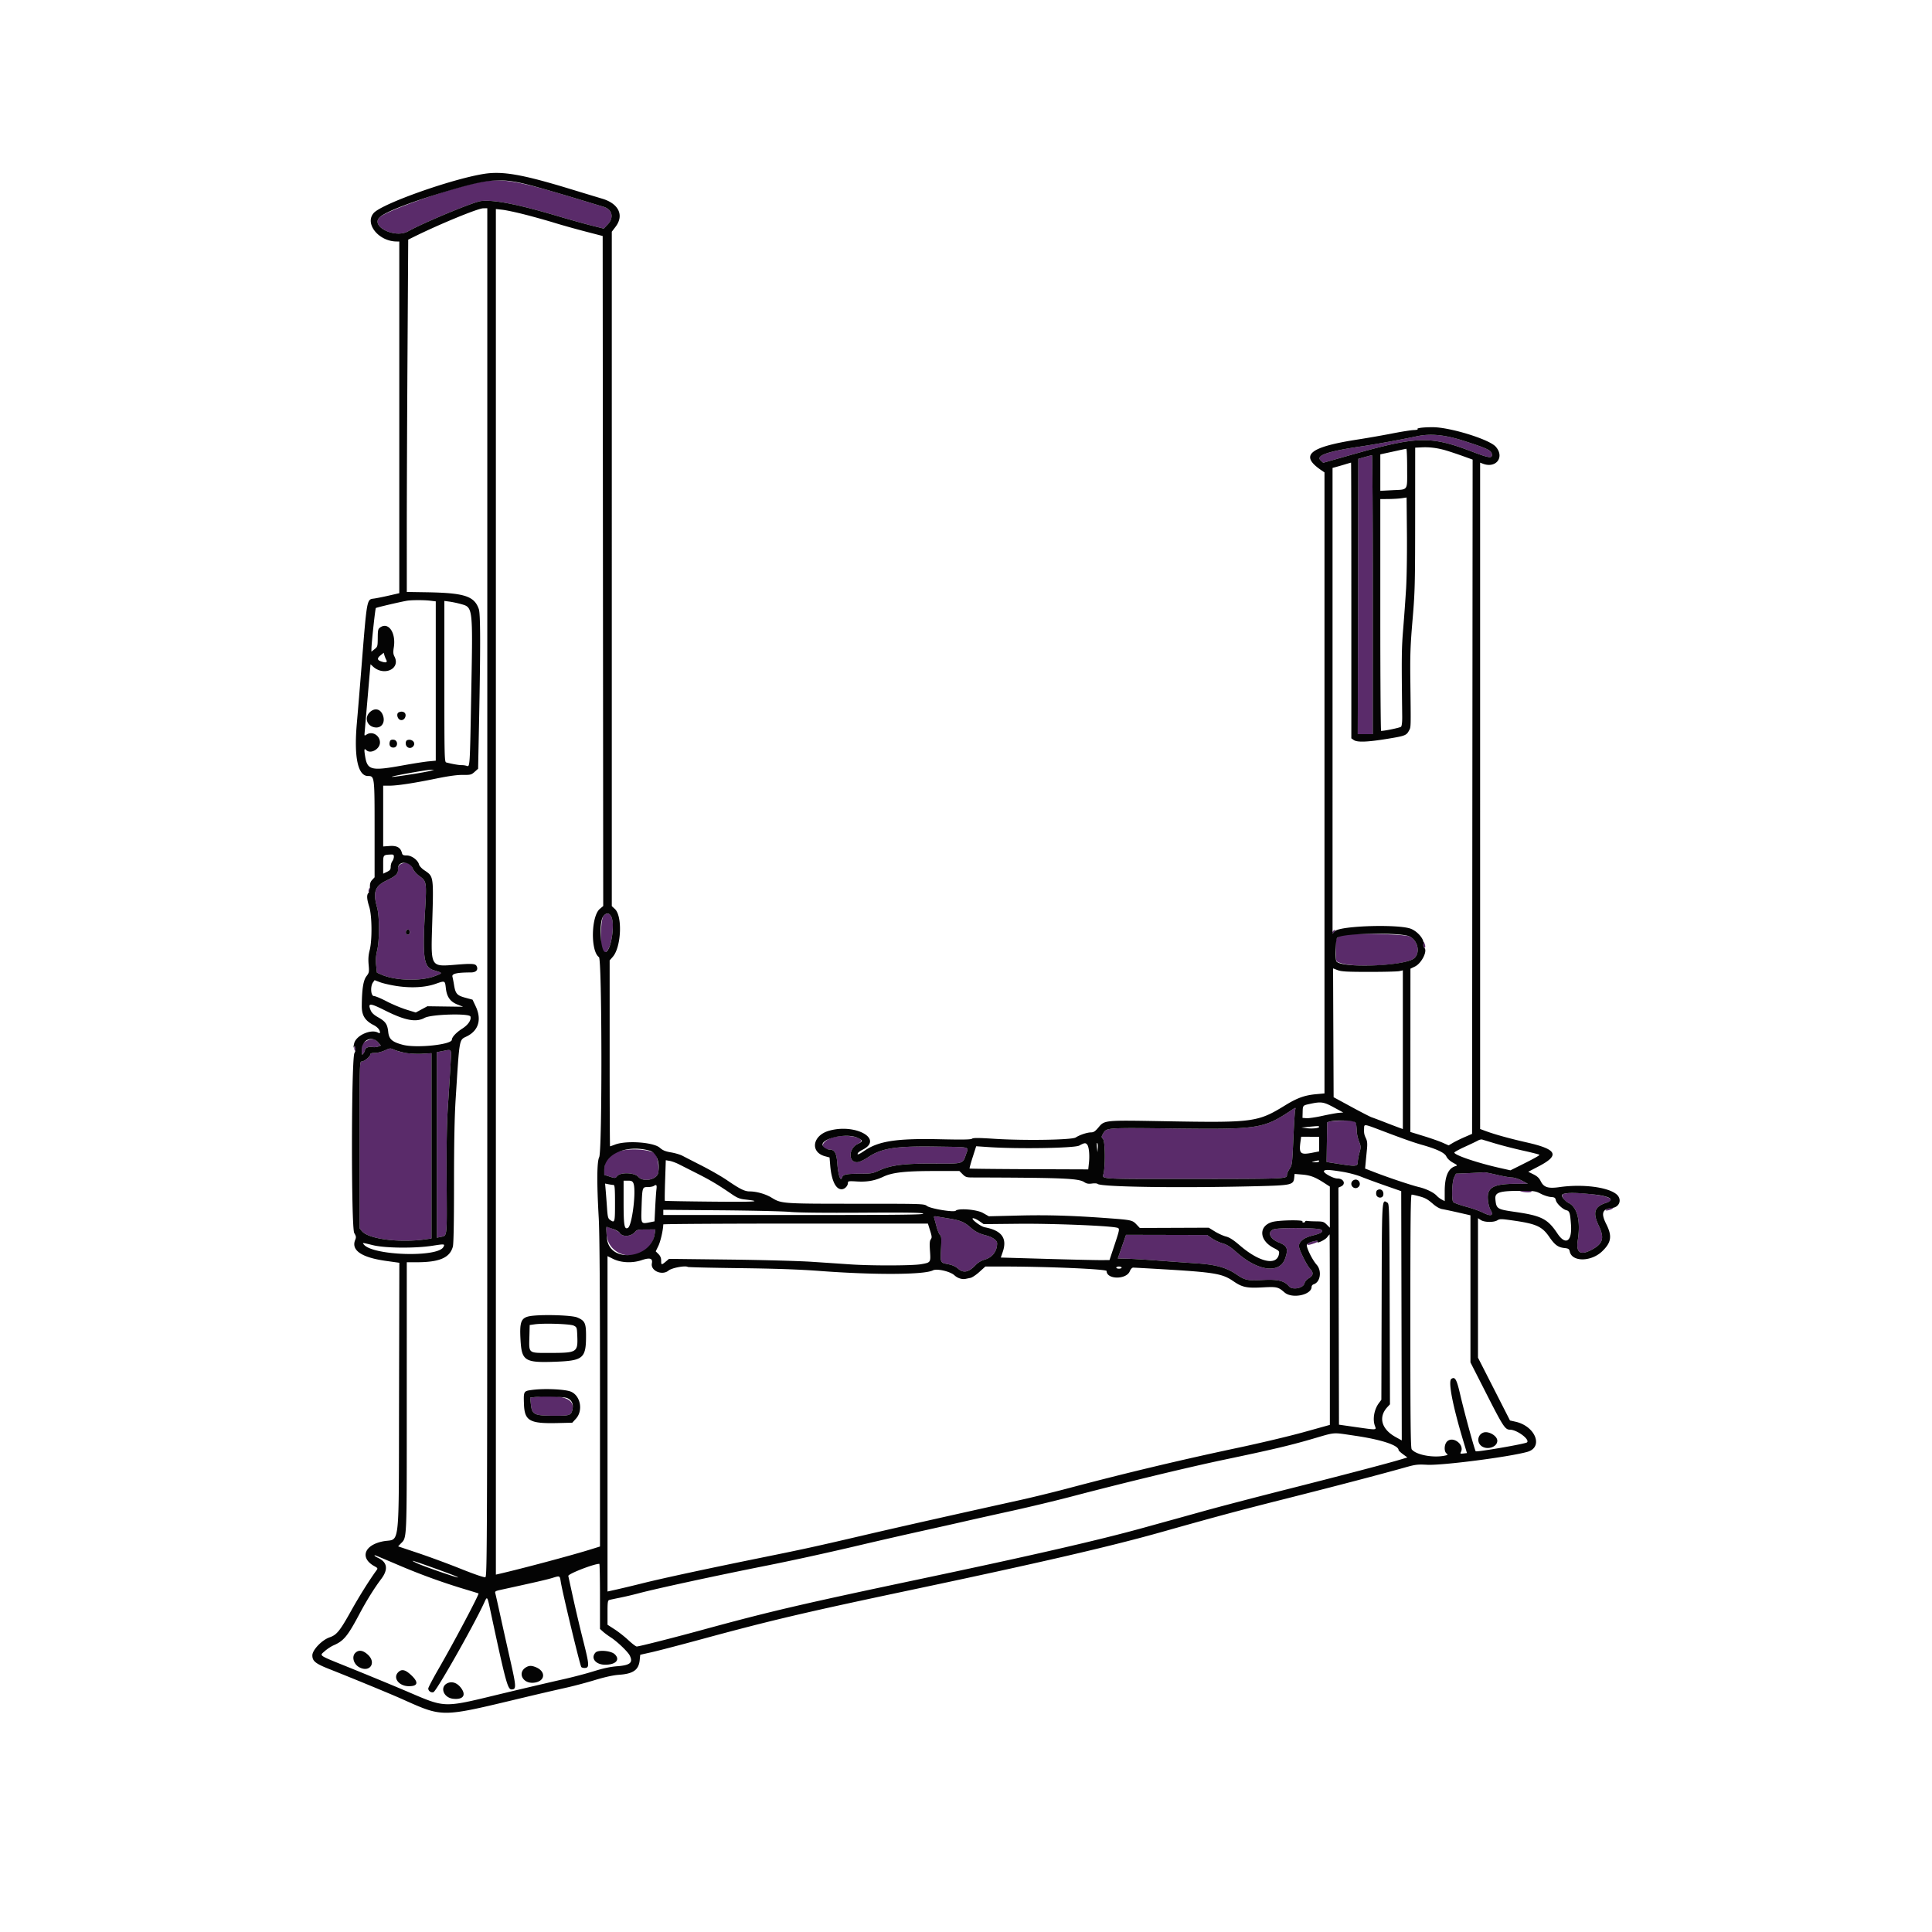 <svg xmlns="http://www.w3.org/2000/svg" width="400" height="400"><g fill-rule="evenodd"><path fill="#5a2b6a" d="M99.517 37.668c-5.71 1.08-19.518 5.921-20.937 7.339-1.893 1.893 3.201 4.396 5.892 2.895 3.226-1.799 13.524-6.08 15.089-6.273 2.619-.322 7.619.652 15.772 3.071 2.506.743 5.706 1.639 7.111 1.99l2.556.638.833-.878c1.338-1.409.921-3.122-.887-3.643-.215-.061-3.04-.916-6.279-1.899-11.541-3.503-14.824-4.059-19.15-3.24m193.816 52.66c-3.175.678-8.717 1.686-11.555 2.102-6.854 1.004-9.416 1.886-8.36 2.878l.538.506 5.633-1.598c13.943-3.953 16.533-4.021 25.322-.66 3.197 1.222 3.978 1.356 3.978.682 0-.962-.628-1.284-5.728-2.936-3.992-1.293-6.954-1.587-9.828-.974m-10.777 4.302-1.334.372-.056 28.499-.057 28.499h3.113v-28.889c0-15.889-.075-28.881-.166-28.871s-.767.185-1.5.39M83.667 178.649c-.971.281-1.321.636-1.271 1.289.073.957-.381 1.403-2.43 2.391-2.348 1.131-2.782 2.404-1.895 5.551.511 1.811.518 6.75.012 8.91-.267 1.146-.323 1.975-.205 3.077l.162 1.509.941.416c2.834 1.254 8.142 1.405 11.003.313 1.766-.674 1.773-.63-.206-1.241-2.075-.64-2.338-2.543-1.752-12.678.316-5.461.268-5.754-1.113-6.745-.639-.459-1.22-1.111-1.455-1.633-.422-.936-1.082-1.363-1.791-1.159m-7.29 5.438c-.091.232-.113.473-.049.537.203.203.381-.129.296-.551-.078-.387-.09-.386-.247.014m48.528 5.61c-.518.659-.698 6.11-.231 6.984.892 1.666 2.182-1.304 2.207-5.081.014-2.172-.998-3.147-1.976-1.903m-40.091 3.096c.185.482-.285.936-.621.6-.285-.285-.109-.949.251-.949.13 0 .297.157.37.349M276 192.778c-.157.189-.236.394-.174.455.061.061.239-.044.396-.233s.236-.394.175-.455-.24.044-.397.233m2 .809c-1.407.414-1.512.632-1.449 3.036.069 2.645-.001 2.387.727 2.679 2.946 1.181 13.615.585 15.457-.863 1.361-1.071.881-3.645-.846-4.536-1.022-.527-12.3-.784-13.889-.316m16.682 1.913c-.008.397.085.722.207.722.264 0 .264-.386 0-1-.16-.372-.194-.327-.207.278m-218.96 20.104c-.807.468-.833.523-.826 1.717.006 1.134.034 1.199.333.803.18-.237.327-.559.327-.714 0-.436.845-.788 1.53-.638.338.074.877.036 1.197-.086l.583-.222-.594-.676c-.71-.81-1.385-.859-2.55-.184m-2.373 1.34c-.009.337.084.612.207.612.26 0 .26-.171 0-.778-.17-.394-.193-.375-.207.166m6.318.535c-.611.284-1.536.517-2.056.518-.663.002-.944.096-.944.317 0 .429-1.269 1.464-1.795 1.464-.418 0-.427.375-.42 17.278l.008 17.277.492.585c1.361 1.616 7.774 2.437 13.104 1.677l1.277-.183v-38.363l-1.853.116c-2.046.127-4.444-.206-5.813-.809-.872-.384-.911-.381-2 .123m11.944.137-1.167.224v38.418l.723-.155c1.467-.313 1.367.553 1.304-11.358-.044-8.118.031-12.201.297-16.189.196-2.934.429-6.659.518-8.278.183-3.307.345-3.05-1.675-2.662m175.5 12.407c-5.499 3.635-6.731 3.823-23.703 3.622-14.532-.172-14.315-.187-15.026 1.057-.38.664-.38.71 0 1.133.438.487.49 5.712.071 7.233-.298 1.084-1.016 1.044 18.658 1.028 19.032-.016 19.333-.028 19.333-.811 0-.266.245-.839.544-1.273.521-.756.555-1.02.787-6.233.134-2.993.3-5.668.37-5.944.153-.614.188-.62-1.034.188m8.222 2.176-.555.154-.061 4.113-.06 4.113 2.394.379c3.625.575 4.06.539 4.06-.332 0-.39.157-1.268.349-1.952.333-1.185.327-1.3-.111-2.412-.253-.642-.46-1.67-.46-2.285 0-1.903-.108-1.98-2.73-1.955-1.249.012-2.52.092-2.826.177m-102.158 3.124c-2.771.436-4.034 2.677-1.508 2.677 1.146 0 1.528.665 1.695 2.951.166 2.263.669 3.78.955 2.879.215-.678.803-.809 3.683-.82 2.401-.009 2.653-.054 4.158-.736 2.348-1.065 5.205-1.406 11.408-1.363 5.855.04 5.769.065 6.411-1.835.59-1.746 1.226-1.568-6.027-1.686-8.489-.138-11.437.32-14.239 2.215-.709.479-1.616.924-2.017.989-2.08.338-2.15-2.794-.083-3.762 2.087-.979-1.042-2.043-4.436-1.509m-44.571 2.92c-2.386.561-3.493 1.814-3.493 3.951v1.055l1.14.364c1.121.358 1.147.356 1.536-.124.669-.826 3.605-.723 4.358.152 1.033 1.2 3.906.611 4.143-.849.19-1.168-.161-3.394-.613-3.894-.767-.848-4.705-1.213-7.071-.655m175.618 4.635-2.778.122-.388.778c-.42.841-.558 4.5-.191 5.079.105.166 1.258.592 2.563.947 1.305.354 2.864.894 3.465 1.198 1.795.91 2.44.734 1.729-.472-.272-.461-.498-1.338-.567-2.198-.197-2.456 1.124-3.213 5.637-3.231l2.641-.011-1.222-.646c-.696-.367-1.581-.65-2.057-.656-.46-.006-1.893-.26-3.187-.566s-2.467-.535-2.609-.51c-.142.024-1.508.099-3.036.166m10.667 3.789c.808.258 2.222.258 2.222 0 0-.127-.596-.213-1.389-.2-1.032.016-1.246.067-.833.2m9.778.364c-1.283.16-1.343.21-1.096.918.149.428.544.793 1.204 1.114 1.802.875 2.507 3.758 1.89 7.726-.42 2.702.616 3.27 3.224 1.767 2.024-1.167 2.295-2.339 1.111-4.809-1.291-2.694-.88-3.95 1.541-4.713 1.371-.432 1.403-.672.161-1.191-1.143-.478-6.432-1.012-8.035-.812m8.277 3.198c-.275.111-.5.265-.5.343 0 .192 1.168-.106 1.434-.366.268-.262-.256-.249-.934.023m-139.534 1.924c.064.221.291 1.053.506 1.847.214.794.537 1.555.716 1.689.267.2.303.707.2 2.797-.148 3.013-.188 2.925 1.469 3.252.881.174 1.547.472 2.063.926 1.114.978 2.191.757 3.62-.744a4.27 4.27 0 0 1 1.899-1.131c1.607-.467 2.561-1.727 2.561-3.381 0-.613-.967-1.293-2.333-1.639-1.363-.345-2.233-.792-3.157-1.619-1.229-1.102-2.088-1.473-4.248-1.832l-2.67-.444c-.639-.107-.725-.068-.626.279m-67.849 2.903c.031 6.156 9.006 6.63 9.97.527l.165-1.042-1.904.007c-1.682.007-1.949.064-2.295.491-.831 1.025-2.69 1.124-3.223.173-.152-.272-2.032-1.122-2.663-1.205-.03-.004-.053.468-.05 1.049m138.05-.509c-1.263.56-.684 1.955 1.107 2.668 1.808.72 2.051 1.309 1.368 3.315-1.106 3.243-5.613 2.692-10.027-1.226-1.327-1.179-2.008-1.613-2.948-1.882-.672-.192-1.665-.66-2.206-1.039l-.984-.69-8.393-.018-8.394-.019-.853 2.45-.852 2.45 2.008.051c1.104.028 3.957.201 6.341.384 2.383.183 5.965.441 7.96.573 3.963.262 6.16.868 8.209 2.261 1.84 1.252 2.32 1.355 5.528 1.185 3.075-.162 4.459.172 5.4 1.306.693.836 2.961.408 3.209-.606.093-.38.452-.799.923-1.077.927-.547.995-1.152.222-1.959-.615-.642-2.075-3.516-2.263-4.453-.205-1.026.822-1.921 2.763-2.407 1.815-.455 2.297-.766 1.86-1.203-.433-.435-9.019-.49-9.978-.064m7.778 2.591c-.842.243-1.008.76-.177.551.832-.209 1.677-.553 1.677-.683 0-.168-.664-.11-1.5.132m-160.898 32.135-.732.09.149 1.374c.237 2.177.647 2.371 5.021 2.373 3.14.001 3.357-.085 3.61-1.436.412-2.195-2.554-3.08-8.048-2.401"></path><path fill="#040404" d="M100.192 36.001c-6.736 1.071-21.139 6.185-22.824 8.105C75.429 46.314 78.421 50 82.151 50h.516v72.814l-2.123.488c-1.168.268-2.567.548-3.109.623-1.526.209-1.448-.229-2.656 14.964-.307 3.85-.712 8.75-.901 10.889-.619 6.99.213 10.889 2.323 10.889 1.342 0 1.355.101 1.355 11v9.971l-.496.528c-.361.383-.49.779-.472 1.446.013.514-.111 1.054-.282 1.225-.42.42-.38 1.243.141 2.905.579 1.846.627 6.929.085 9.004-.256.983-.316 1.816-.212 2.979.135 1.519.108 1.659-.455 2.398-.651.853-.934 2.662-.962 6.154-.016 1.947.667 3.046 2.463 3.962.8.408 1.301.998 1.301 1.532 0 .173-.126.177-.43.015-1.441-.771-4.451.566-4.895 2.174-.12.436-.172.84-.114.898s.112-.037.119-.21c.008-.173.103-.095.211.174.138.343.084.708-.18 1.222-.655 1.273-.69 36.135-.037 37.241.393.666.423.878.202 1.412-.893 2.156 1.292 3.653 6.367 4.361l2.769.386-.062 27.667c-.072 32.573.275 29.342-3.228 29.994-4.001.744-4.97 3.473-1.839 5.177.648.352.691.434.419.807-1.509 2.073-3.605 5.42-5.302 8.467-2.297 4.124-2.962 4.942-4.423 5.44-1.583.539-3.577 2.619-3.577 3.73 0 1.186.648 1.71 3.511 2.84 4.386 1.73 12.576 5.102 14.822 6.103 8.864 3.949 8.01 3.955 25.333-.186a624 624 0 0 1 8.758-2.036c1.517-.331 4.217-1.044 6-1.585 2.2-.667 3.85-1.027 5.131-1.12 2.889-.209 4.012-1.011 4.217-3.01l.117-1.131 2.333-.521c1.283-.287 5.883-1.485 10.222-2.664 14.489-3.935 21.402-5.561 43.333-10.194 27.148-5.734 41.52-9.06 52.294-12.101 11.12-3.138 15.437-4.295 25.706-6.888 10.242-2.586 19.636-5.049 24.47-6.416 2.121-.6 2.58-.655 4.556-.55 3.128.168 16.998-1.62 20.75-2.674 3.389-.952 1.684-5.311-2.44-6.24l-1.152-.259-3.314-6.503-3.314-6.502v-28.877l.589.386c.745.488 2.698.514 3.433.047.481-.307.807-.301 3.302.057 4.752.681 5.955 1.229 7.439 3.39 1.133 1.649 1.807 2.149 3.089 2.293.897.101 1.03.188 1.153.751.478 2.175 4.456 2.121 6.735-.091 1.878-1.822 2.068-3.129.816-5.613-1.138-2.26-.823-3.147 1.184-3.333 1.593-.148 2.144-1.818.935-2.835-1.778-1.497-7.051-2.161-11.79-1.485-2.381.34-3.271.054-3.911-1.255-.302-.618-.718-1.006-1.491-1.389l-1.073-.532 2.176-1.136c4.404-2.299 3.807-3.507-2.432-4.925-3.596-.817-6.641-1.66-8.543-2.364l-1.167-.432V95.789l.57.217c2.754 1.047 4.577-1.402 2.64-3.547-1.369-1.515-9.448-4.005-13.015-4.011-2.028-.004-3.487.191-3.123.417.12.074-.247.152-.816.172-.568.021-2.583.342-4.478.713-1.894.372-5.06.926-7.035 1.231-10.114 1.562-12.173 3.259-7.687 6.332l.722.495v128.575l-1.681.152c-2.411.219-3.935.764-6.444 2.303-5.735 3.521-6.552 3.628-25.097 3.297-12.426-.222-12.302-.234-13.598 1.317-.645.772-.979.993-1.505.996-.806.004-2.361.52-3.177 1.055-.783.514-10.67.672-16.885.271-3.247-.209-4.351-.214-4.587-.018-.228.19-1.969.22-6.612.113-8.911-.205-12.707.366-15.615 2.352-1.239.846-1.697 1-1.362.457.082-.132.528-.433.991-.669 4.317-2.203-1.604-5.471-7.045-3.889-3.41.991-3.925 4.432-.789 5.27l.932.25.143 1.68c.261 3.078 1.13 4.902 2.335 4.902.67 0 1.33-.673 1.33-1.358 0-.325.224-.356 1.842-.255 2.126.132 3.739-.157 5.484-.982 1.859-.88 4.52-1.179 10.49-1.181l5.26-.002.667.667c.587.587.822.667 1.962.67 19.005.053 22.032.181 23.245.981.464.307.855.375 1.576.276.527-.072 1.051-.039 1.163.074.646.645 17.057.88 33.139.473 7.067-.178 7.425-.264 7.577-1.804l.072-.732 1.509.127c1.728.145 2.708.507 4.512 1.669l1.275.822.002 4.26.002 4.261-.649-.65c-.587-.586-.798-.651-2.167-.666-.834-.009-1.692-.051-1.906-.092s-.389.017-.389.129c0 .111-.156.202-.346.202-.191 0-.285-.1-.209-.222.23-.372-4.961-.276-6.282.116-2.864.851-2.691 3.814.313 5.366 1.139.589 1.209.672 1.092 1.296-.457 2.443-4.055 1.652-8.036-1.767-1.391-1.195-2.178-1.704-2.93-1.893-.565-.142-1.598-.611-2.296-1.042l-1.268-.783-7.138.028-7.138.027-.714-.754c-.81-.853-1.067-.911-5.603-1.249-7.502-.56-12.729-.72-18.69-.571l-6.246.155-1.217-.687c-1.28-.723-5.079-1.033-5.65-.461-.374.374-5.178-.42-5.939-.982-.625-.461-.766-.466-14.667-.466-15.281 0-15.483-.014-17.488-1.248-1.242-.764-3.109-1.298-4.556-1.304-1.04-.004-2.004-.482-4.712-2.335-1.071-.732-3.396-2.069-5.169-2.971a566 566 0 0 1-4.049-2.078c-.455-.241-1.513-.553-2.352-.695-1.181-.2-1.708-.418-2.335-.969-1.3-1.142-6.901-1.54-9.236-.657-.535.203-1.01.368-1.056.368-.045 0-.083-8.661-.083-19.248v-19.249l.645-.734c1.758-2.003 2.047-8.403.447-9.898l-.647-.605V47.973l.777-1.018c1.817-2.379.659-4.807-2.777-5.825-.917-.271-3.817-1.151-6.445-1.954-10.018-3.062-14.156-3.791-18.03-3.175m9.475 2.318c1.711.441 5.761 1.606 9 2.589s6.064 1.838 6.279 1.899c1.808.521 2.225 2.234.887 3.643l-.833.878-2.556-.638c-1.405-.351-4.605-1.247-7.111-1.99-8.153-2.419-13.153-3.393-15.772-3.071-1.565.193-11.863 4.474-15.089 6.273-2.691 1.501-7.785-1.002-5.892-2.895 1.072-1.072 6.163-3.069 13.381-5.249 9.284-2.805 11.656-2.998 17.706-1.439m-8.778 146.444c0 137.803-.011 141.655-.413 141.782-.248.079-2.258-.608-5.055-1.729-2.554-1.023-6.522-2.489-8.819-3.259l-4.175-1.399.439-.468c1.437-1.53 1.346.51 1.351-30.412l.005-27.945h2.038c4.721 0 6.871-.924 7.496-3.222.16-.589.242-4.992.243-13.07.001-8.377.106-13.825.336-17.444.835-13.086.673-12.201 2.378-13.065 2.397-1.215 3.044-3.499 1.76-6.213l-.638-1.349-1.486-.402c-1.719-.465-2.048-.83-2.337-2.595a27 27 0 0 0-.342-1.773c-.155-.613.935-.86 3.822-.865 1.096-.002 1.588-.562 1.175-1.335-.266-.497-.998-.538-4.445-.253-5.015.416-5.013.419-4.764-7.706.332-10.84.376-10.521-1.644-11.889-.508-.344-.985-.867-1.059-1.164-.23-.915-1.53-1.877-2.536-1.877-.741 0-.898-.083-1.011-.534-.276-1.098-1.045-1.531-2.529-1.424l-1.346.098v-12.584h1.25c1.648 0 5.048-.515 9.723-1.473 2.567-.526 4.362-.773 5.518-.759 1.592.019 1.764-.026 2.438-.628l.725-.648.187-9.19c.323-15.918.312-22.849-.038-23.858-.944-2.717-2.985-3.367-10.968-3.493l-3.943-.062-.001-12.667c-.001-6.967.065-23.379.146-36.472l.147-23.805 1.242-.613c5.298-2.619 13.185-5.86 14.297-5.876l.833-.012zm7.889-140.316c1.833.472 4.533 1.229 6 1.682s4.316 1.253 6.333 1.778l3.667.953.056 69.362.056 69.362-.698.586c-1.814 1.527-1.948 8.759-.184 9.994.644.451.69 40.163.048 41.413-.476.924-.51 5.281-.098 12.524.181 3.196.264 14.606.264 36.372v31.715l-2.222.69c-3.905 1.213-14.372 4.001-18.833 5.017l-.5.113V43.276l1.389.156c.763.086 2.888.543 4.722 1.015m194.383 46.855c5.1 1.652 5.728 1.974 5.728 2.936 0 .674-.781.54-3.978-.682-8.789-3.361-11.379-3.293-25.322.66l-5.633 1.598-.538-.506c-1.056-.992 1.506-1.874 8.36-2.878 2.838-.416 8.38-1.424 11.555-2.102 2.874-.613 5.836-.319 9.828.974m-3.494 2.046c.855.264 2.381.779 3.39 1.143l1.835.663-.057 69.8-.057 69.799-1.561.679c-.858.374-1.95.91-2.425 1.193l-.865.514-1.241-.552c-.683-.304-2.467-.928-3.964-1.389l-2.722-.836.008-16.903.008-16.903.925-.445c1.428-.686 2.734-3.39 1.893-3.92-.124-.078-.179-.458-.122-.844.133-.905-1.161-2.447-2.542-3.028-2.444-1.03-14.737-.664-15.788.469l-.493.532V96.876l.778-.209a87 87 0 0 0 1.889-.547 30 30 0 0 1 1.166-.34c.031-.001.056 12.842.056 28.541v28.543l.494.346c.715.501 2.735.438 6.757-.211 3.877-.626 4.145-.725 4.685-1.728.42-.78.406-.251.28-10.715-.059-4.909.024-7.133.46-12.223.492-5.756.533-7.325.539-20.935L293 92.685l1.333-.065c1.765-.085 3.436.143 5.334.728m-8.334 3.628c0 4.782.316 4.332-3.166 4.518l-2.389.128V94.07l2.166-.471c2.46-.536 2.987-.648 3.223-.684.091-.015.166 1.813.166 4.061m-7.111 26.135V152h-3.113l.057-28.499.056-28.499 1.334-.372c.733-.205 1.408-.38 1.5-.39.091-.01.166 12.982.166 28.871m6.899-1.333a456 456 0 0 1-.599 8.333c-.342 4.165-.359 5.663-.212 18.156.015 1.216-.074 2.031-.238 2.195-.204.203-3.253.844-4.128.867-.091.002-.166-10.796-.166-23.996v-24l1.722-.016c.947-.009 2.172-.084 2.722-.167l1-.15.067 7.444c.036 4.095-.039 9.195-.168 11.334m-202.065 2.588 1.166.14v32.986l-1.5.141c-.825.078-3.15.441-5.166.806-6.768 1.227-7.501 1.048-7.976-1.95-.216-1.363-.166-1.608.246-1.196.888.887 2.841-.19 2.841-1.567 0-1.462-1.586-2.416-2.749-1.655-.471.309-.487.295-.429-.375.034-.383.262-3.046.509-5.918s.509-5.905.583-6.738l.134-1.517.476.446c2.282 2.138 5.814.519 4.474-2.051-.261-.501-.289-.908-.131-1.894.484-3.004-1.102-5.324-2.818-4.123-.44.309-.495.545-.506 2.167-.012 1.744-.04 1.843-.667 2.338l-.654.517.015-.628c.032-1.346.784-8.279.912-8.407.117-.117 4.815-1.222 6.406-1.506.891-.159 3.567-.168 4.834-.016m6.277.671c2.612.718 2.569.36 2.236 18.393-.291 15.783-.264 15.353-.968 15.124a3.7 3.7 0 0 0-1.045-.141c-.495.017-2.1-.266-3.167-.558-.366-.101-.389-1.09-.389-16.772v-16.666l1.056.142c.58.079 1.605.294 2.277.478m-15.356 11.587c.301.562-.148.665-1.185.27-.733-.278-.721-.645.041-1.255l.611-.489.137.493c.074.272.253.713.396.981M76.6 147.423c-1.19 1.102-.689 2.837.912 3.157 1.534.307 2.414-1.132 1.667-2.724-.525-1.118-1.638-1.305-2.579-.433m5.881.106c-.395.25-.247 1.141.241 1.447.511.32 1.14-.061 1.242-.751.077-.524-.27-.885-.853-.885-.183 0-.467.085-.63.189m-1.722 5.884c-.299.78-.005 1.365.685 1.365.978 0 1.029-1.514.055-1.626-.389-.045-.659.051-.74.261m3.519-.159c-.153.064-.278.346-.278.626 0 .989 1.121 1.336 1.642.509.457-.727-.478-1.505-1.364-1.135m4.962 6.312c-1.032.308-7.69 1.355-8.095 1.272-.44-.089 7.121-1.46 8.077-1.464l.667-.002zm-7.692 17.823c-.003.275-.153.694-.333.931-.179.238-.326.744-.326 1.126 0 .574-.134.758-.778 1.065l-.778.371v-1.87c0-2.05-.03-2.012 1.611-2.093.497-.024.61.064.604.47m3.91 2.419c.235.522.816 1.174 1.455 1.633 1.381.991 1.429 1.284 1.113 6.745-.586 10.135-.323 12.038 1.752 12.678 1.979.611 1.972.567.206 1.241-2.861 1.092-8.169.941-11.003-.313l-.941-.416-.162-1.509c-.118-1.102-.062-1.931.205-3.077.506-2.16.499-7.099-.012-8.91-.887-3.147-.453-4.42 1.895-5.551 2.049-.988 2.503-1.434 2.43-2.391-.128-1.674 2.319-1.777 3.062-.13m41.092 9.959c.848 1.64-.097 7.344-1.217 7.344-1.024 0-1.382-6.201-.428-7.414.608-.773 1.222-.747 1.645.07m-42.475 3.026c-.186.482.285.936.621.6.285-.285.108-.949-.252-.949-.129 0-.296.157-.369.349m207.814 1.11c1.727.891 2.207 3.465.846 4.536-2.103 1.653-15.761 2.06-16.098.478-.244-1.146-.089-4.497.222-4.775 1.068-.958 13.26-1.152 15.03-.239m-8.445 7.317c3.056.001 5.881-.07 6.278-.159l.722-.161v32.858l-.833-.302a184 184 0 0 1-2.944-1.124c-1.161-.452-2.361-.903-2.667-1.002s-2.206-1.076-4.222-2.171l-3.667-1.992-.057-13.336-.057-13.336.946.361c.781.298 1.914.362 6.501.364m-201.359 2.921c3.052.466 5.955.306 8.109-.449 1.964-.687 1.932-.701 2.116.927.202 1.786.91 2.774 2.409 3.361l1.17.458-3.702-.052-3.703-.053-1.205.649-1.205.649-1.981-.615c-1.09-.339-2.918-1.106-4.062-1.705s-2.319-1.089-2.611-1.089c-.647 0-.788-1.979-.2-2.819l.332-.473 1.142.434c.628.239 2.154.589 3.391.777m-2.376 5.06c4.189 2.094 6.42 2.512 8.202 1.537 1.376-.753 9.308-.978 9.493-.27.19.728-.48 1.718-1.682 2.487-1.253.802-2.166 1.772-2.166 2.303 0 1.023-7.311 1.793-10.12 1.066-2.229-.578-2.901-1.162-3.055-2.656-.167-1.614-.552-2.177-2.08-3.039-.869-.49-1.335-.922-1.55-1.436-.659-1.578-.211-1.577 2.958.008m-1.437 6.587.594.676-.583.222c-.32.122-.859.16-1.197.086-.685-.15-1.53.202-1.53.638 0 .155-.147.477-.327.714-.299.396-.327.331-.333-.803-.011-1.987 2.126-2.958 3.376-1.533m5.82 2.226c.848.147 2.365.215 3.388.151l1.853-.116v38.363l-1.277.183c-5.33.76-11.743-.061-13.104-1.677l-.492-.585-.008-17.277c-.007-16.903.002-17.278.42-17.278.526 0 1.795-1.035 1.795-1.464 0-.221.281-.315.944-.317.52-.001 1.445-.234 2.056-.518 1.089-.504 1.128-.507 2-.123.489.215 1.58.511 2.425.658m9.194 2.264a917 917 0 0 1-.518 8.278c-.266 3.988-.341 8.071-.297 16.189.063 11.911.163 11.045-1.304 11.358l-.723.155V217.84l1.167-.224c2.02-.388 1.858-.645 1.675 2.662m182.883 9 1.942 1.055-.889.065c-.489.036-2.025.316-3.413.623-1.389.307-2.889.528-3.333.491l-.809-.068.031-1.179c.038-1.429.005-1.393 1.584-1.732 2.25-.483 2.774-.404 4.887.745m-8.024.557c-.07.276-.236 2.951-.37 5.944-.232 5.213-.266 5.477-.787 6.233-.299.434-.544 1.007-.544 1.273 0 .783-.301.795-19.333.811-19.674.016-18.956.056-18.658-1.028.419-1.521.367-6.746-.071-7.233-.38-.423-.38-.469 0-1.133.711-1.244.494-1.229 15.026-1.057 16.972.201 18.204.013 23.703-3.622 1.222-.808 1.187-.802 1.034-.188m12.514 2.595c.126.236.23.933.23 1.547 0 .615.207 1.643.46 2.285.438 1.112.444 1.227.111 2.412-.192.684-.349 1.562-.349 1.952 0 .871-.435.907-4.06.332l-2.394-.379.06-4.113.061-4.113.555-.154c1.372-.381 5.084-.22 5.326.231m5.525 1.699c4.277 1.626 6.519 2.418 8.149 2.879 3.148.889 4.752 1.647 5.118 2.42.215.452.736.945 1.369 1.293.968.532.994.571.49.724-1.49.453-2.199 2.152-2.199 5.268v1.965l-.612-.316a4.5 4.5 0 0 1-1.055-.808c-.6-.663-2.181-1.431-3.666-1.781-1.519-.357-6.263-1.94-9.051-3.021l-2.097-.812.117-1.248c.064-.686.184-1.922.266-2.747.113-1.13.066-1.676-.19-2.222-.388-.826-.442-1.106-.405-2.112.034-.925-.064-.939 3.766.518m-13.073-.82c0 .276-1.469.423-2.667.267l-1-.131 1.334-.129c2.185-.213 2.333-.213 2.333-.007m-95.379 2.334c.922.477.898.711-.121 1.189-2.067.968-1.997 4.1.083 3.762.401-.065 1.308-.51 2.017-.989 2.802-1.895 5.75-2.353 14.239-2.215 7.253.118 6.617-.06 6.027 1.686-.642 1.9-.556 1.875-6.411 1.835-6.203-.043-9.06.298-11.408 1.363-1.505.682-1.757.727-4.158.736-2.88.011-3.468.142-3.683.82-.286.901-.789-.616-.955-2.879-.167-2.286-.549-2.951-1.695-2.951-.279 0-.743-.194-1.031-.431-1.883-1.545 4.488-3.274 7.096-1.926m95.379 1.232v1.512l-1.349.265c-2.544.501-2.853.22-2.511-2.28l.141-1.023 1.859.007 1.86.006zm36.61-.085c1.374.409 3.924 1.059 5.667 1.445s3.237.766 3.322.845c.133.123-1.241.874-5.072 2.77l-.918.455-2.305-.519c-4.545-1.024-9.304-2.636-9.304-3.153 0-.118.975-.657 2.167-1.199 1.191-.541 2.416-1.126 2.722-1.3.306-.173.706-.264.889-.201.183.062 1.458.448 2.832.857m-82.433.903-.075.863-.107-1.046c-.059-.575-.025-.963.075-.862s.149.57.107 1.045m-2.204-.726c.374.451.546 2.156.377 3.738l-.151 1.406-12.238-.046c-6.732-.026-12.278-.086-12.325-.133-.048-.048.24-1.105.639-2.351l.725-2.264 2.556.175c6.058.414 17.806.22 18.777-.31 1.06-.579 1.311-.612 1.64-.215m-90.617 1.258c1.445.401 2.193 2.277 1.821 4.567-.237 1.46-3.11 2.049-4.143.849-.753-.875-3.689-.978-4.358-.152-.389.48-.415.482-1.536.124l-1.14-.364v-1.055c0-3.285 4.676-5.269 9.356-3.969m6.089 2.821 3.888 1.969c2.692 1.362 4.27 2.307 7.096 4.247 1.056.725 1.631.96 2.628 1.071 3.92.437 2.416.539-6.691.453-5.36-.05-9.782-.128-9.826-.172s-.018-1.952.058-4.239l.139-4.16.798.134c.439.073 1.298.387 1.91.697m132.555-.602c0 .123-.375.211-.833.196-.83-.026-.83-.027-.167-.196.962-.244 1-.244 1 0m4.667 2.132c1.313.205 3.062.659 4 1.039.916.371 3.166 1.198 5 1.839l3.333 1.164.057 25.804.056 25.805-1.279-.706c-2.939-1.623-3.623-4.129-1.694-6.201l.529-.569-.057-20.74c-.053-19.475-.08-20.755-.445-20.986-1.21-.763-1.162-1.576-1.224 20.516l-.056 20.27-.524.705c-.977 1.318-1.322 3.351-.801 4.723.325.855.401.85-3.709.262l-3.742-.535-.056-24.541-.057-24.541.5-.22c1.114-.49.617-1.664-.704-1.664-.904 0-3.024-1.183-2.792-1.558.192-.311.995-.282 3.665.134m32.089.646c1.294.306 2.727.56 3.187.566.476.006 1.361.289 2.057.656l1.222.646-2.641.011c-4.513.018-5.834.775-5.637 3.231.069.86.295 1.737.567 2.198.711 1.206.066 1.382-1.729.472-.601-.304-2.16-.844-3.465-1.198-1.305-.355-2.458-.781-2.563-.947-.367-.579-.229-4.238.191-5.079l.388-.778 2.778-.122c1.528-.067 2.894-.142 3.036-.166s1.316.205 2.609.51m-29.823 1.267c-.787.788.324 1.998 1.181 1.286.623-.517.25-1.553-.558-1.553-.196 0-.476.12-.623.267m-148.911.469c.644 1.414-.252 8.793-1.124 9.26-.747.399-.898-.498-.898-5.344v-4.43h.894c.718 0 .939.101 1.128.514m-4.105.375c.247 0 .305.721.305 3.778 0 4.013-.04 4.147-1.037 3.449-.4-.281-.491-.636-.611-2.389-.077-1.133-.2-2.75-.272-3.593l-.131-1.533.72.144c.396.08.858.144 1.026.144m8.881.945c-.065.519-.181 2.215-.257 3.769l-.14 2.824-.923.186c-1.87.377-1.869.379-1.77-2.688.146-4.577.15-4.591 1.25-4.595.512-.001 1.081-.1 1.264-.218.588-.38.697-.243.576.722m149.24.138c-.168.107-.264.465-.222.83.098.863 1.359.974 1.479.131.124-.875-.563-1.4-1.257-.961m33.886.751c.63.328 1.552.625 2.049.659.781.054.923.145 1.037.665.152.69 1.412 1.883 2.195 2.08.646.162.769.554.944 3.012.246 3.472-1.118 4.341-2.815 1.794-2.017-3.025-3.285-3.672-8.751-4.46-3.761-.543-3.888-.625-4.088-2.62-.145-1.455.832-1.758 5.616-1.738 2.451.009 2.76.059 3.813.608m10.972.141c3.37.357 4.48 1.112 2.534 1.726-2.421.763-2.832 2.019-1.541 4.713 1.184 2.47.913 3.642-1.111 4.809-2.608 1.503-3.644.935-3.224-1.767.617-3.968-.088-6.851-1.89-7.726-1.018-.495-1.738-1.643-1.156-1.842.957-.328 2.691-.305 6.388.087m-36.33.329c1.425.38 1.844.609 3.091 1.688.626.541 1.333.93 1.846 1.015.457.075 1.955.393 3.33.707l2.5.571v30.454l3.346 6.575c3.429 6.738 3.832 7.349 4.846 7.358 1.464.012 4.195 2.064 3.507 2.635-.37.308-10.408 2.04-10.611 1.832-.21-.215-2.341-7.996-3.169-11.574-.776-3.35-1.089-3.923-1.863-3.422-.735.477.258 5.583 2.572 13.225l.649 2.146-.732.085c-.636.075-.706.036-.527-.297.831-1.554-1.702-3.432-2.898-2.149-.563.605-.612 1.995-.085 2.431.332.275.305.319-.278.446-2.452.533-6.05-.144-6.923-1.302-.219-.29-.278-5.949-.278-26.548 0-20.797.057-26.179.278-26.177.153.001.782.137 1.399.301m-130.053 3.279c1.478.144 7.179.205 14.821.159 9.719-.059 12.479-.015 12.698.203.223.222-5.129.278-26.765.278h-27.045v-1.076l11.945.1c6.569.056 13.025.207 14.346.336m33.082 1.402c2.16.359 3.019.73 4.248 1.832.924.827 1.794 1.274 3.157 1.619 1.366.346 2.333 1.026 2.333 1.639 0 1.654-.954 2.914-2.561 3.381a4.27 4.27 0 0 0-1.899 1.131c-1.429 1.501-2.506 1.722-3.62.744-.516-.454-1.182-.752-2.063-.926-1.657-.327-1.617-.239-1.469-3.252.103-2.09.067-2.597-.2-2.797-.179-.134-.502-.895-.716-1.689-.215-.794-.442-1.626-.506-1.847-.099-.347-.013-.386.626-.279zm6.076.515.885.611 7.222-.072c6.602-.067 17.941.366 20.165.768.865.157.872.088-.437 4.027l-.905 2.722-2.023.005c-1.112.002-6.176-.116-11.252-.264l-9.23-.268.389-1.126c.991-2.863-.176-4.477-3.717-5.141-.91-.171-3.08-1.873-2.389-1.873.224 0 .805.275 1.292.611m-10.217 1.931c.385 1.228.405 1.489.144 1.834-.232.307-.27.881-.162 2.421.166 2.38.167 2.379-1.899 2.731-1.781.304-10.275.322-14.537.031-1.711-.117-5.311-.359-8-.537s-10.447-.388-17.241-.467l-12.353-.143-.679.572c-.88.74-.949.724-.949-.216 0-.547-.172-.96-.563-1.351l-.564-.563.559-1.149c.441-.906.977-3.262 1.008-4.427.002-.092 12.331-.167 27.396-.167h27.392zm-65.698-.335c.661.228 1.294.58 1.407.783.533.951 2.392.852 3.223-.173.346-.427.613-.484 2.295-.491l1.904-.007-.165 1.042c-.762 4.824-8.706 5.954-9.765 1.389-.179-.771-.294-2.983-.155-2.965.031.004.596.194 1.256.422m146.722.182c.437.437-.045.748-1.86 1.203-1.941.486-2.968 1.381-2.763 2.407.188.937 1.648 3.811 2.263 4.453.773.807.705 1.412-.222 1.959-.471.278-.83.697-.923 1.077-.248 1.014-2.516 1.442-3.209.606-.941-1.134-2.325-1.468-5.4-1.306-3.208.17-3.688.067-5.528-1.185-2.049-1.393-4.246-1.999-8.209-2.261a921 921 0 0 1-7.96-.573c-2.384-.183-5.237-.356-6.341-.384l-2.008-.051.852-2.45.853-2.45 8.394.019 8.393.018.984.69c.541.379 1.534.847 2.206 1.039.94.269 1.621.703 2.948 1.882 4.414 3.918 8.921 4.469 10.027 1.226.683-2.006.44-2.595-1.368-3.315-1.791-.713-2.37-2.108-1.107-2.668.959-.426 9.545-.371 9.978.064m1.744 20.671v19.726l-5.403 1.502c-2.972.827-9.147 2.293-13.722 3.259a710 710 0 0 0-34.986 8.348c-2.933.78-7.433 1.882-10 2.45-14.326 3.168-25.299 5.638-32 7.203-10.261 2.397-12.566 2.902-21.444 4.701-11.033 2.235-20.699 4.316-24.667 5.309a274 274 0 0 1-5.389 1.295l-1.944.432v-69.439l1.166.577c1.626.805 3.972.909 5.896.26 1.725-.581 2.335-.39 2.124.665-.308 1.541 2.145 2.588 3.464 1.478.649-.546 3.442-1.07 3.969-.744.111.069 4.942.182 10.736.252 7.319.089 12.365.266 16.534.578 11.406.855 21.63.804 23.477-.117.842-.42 3.591.211 4.47 1.026.635.588 1.562.885 2.297.736.232-.047.699-.144 1.037-.215s1.164-.627 1.835-1.236l1.222-1.106 3.164-.004c9.257-.013 21.942.522 21.942.926 0 1.779 4.06 1.83 4.8.06.188-.451.474-.76.703-.759.212 0 2.936.15 6.053.334 10.798.636 12.402.907 14.691 2.481 1.831 1.259 2.745 1.454 5.996 1.281 3.033-.162 3.267-.109 4.598 1.047 1.572 1.366 5.604.524 5.604-1.17 0-.214.195-.45.433-.526 1.391-.441 1.737-2.785.599-4.058-.913-1.021-2.195-3.662-2.012-4.142.074-.192.5-.451.946-.575q1.511-.42 1.269-.027c-.303.489 1.518-.35 1.95-.899.265-.336.506-.616.537-.623.03-.007.055 8.864.055 19.714M77.26 257.811c2.52.614 8.694.667 12.277.107 2.529-.395 2.61-.386 2.261.266-1.172 2.191-14.556 1.782-16.453-.503-.362-.436-.427-.44 1.915.13m154.962 4.633c0 .123-.25.223-.555.223s-.556-.1-.556-.223c0-.122.25-.222.556-.222.305 0 .555.1.555.222m-121.911 9.968c-2.407.255-2.771.967-2.544 4.982.248 4.386.873 4.777 7.265 4.537 5.71-.215 6.301-.72 6.301-5.379 0-2.627-.237-3.118-1.829-3.789-1.029-.434-6.459-.641-9.193-.351m8.467 2.042c.641.315.669.393.737 1.993.15 3.565.01 3.655-5.699 3.66-4.5.005-4.301.163-4.212-3.325l.063-2.449 1-.144c1.874-.272 7.386-.091 8.111.265m-8.628 13.315c-1.743.237-1.761.268-1.672 2.893.12 3.525 1.147 4.107 6.991 3.966l3.011-.072.76-.831c1.507-1.645.974-4.681-.978-5.572-1.152-.526-5.538-.733-8.112-.384m7.183 1.654c.966.346 1.409 1.172 1.206 2.251-.253 1.351-.47 1.437-3.61 1.436-4.374-.002-4.784-.196-5.021-2.373l-.149-1.374.732-.09c1.705-.211 6.103-.114 6.842.15m189.778 7.177c-1.099.397-1.4 1.798-.566 2.632 1.107 1.107 3.455.464 3.455-.946 0-1.008-1.821-2.072-2.889-1.686m-26.701.633c5.513.797 9.146 1.982 9.146 2.986 0 .103.411.489.913.859l.914.672-1.525.458c-2.69.808-12.102 3.276-23.805 6.241-6.265 1.588-13.765 3.549-16.666 4.357-2.902.808-5.926 1.648-6.72 1.866-.795.217-3.461.954-5.925 1.637-9.172 2.541-22.896 5.692-46.186 10.603-24.653 5.199-31.186 6.723-45.112 10.527-6.103 1.668-13.138 3.45-13.618 3.45-.179 0-.952-.587-1.719-1.304s-2.054-1.731-2.862-2.253l-1.467-.949v-2.51c0-2.2.048-2.523.389-2.621.214-.061 1.204-.273 2.2-.47a72 72 0 0 0 3.889-.915c3.478-.932 16.139-3.673 26.077-5.646 5.617-1.115 13.03-2.738 19.778-4.331 3.422-.807 8.872-2.054 12.111-2.771s7.439-1.659 9.334-2.095c1.894-.435 6.394-1.44 10-2.232s9.205-2.137 12.444-2.989c10.662-2.802 24.158-6.058 31.444-7.585 9.593-2.01 13.512-2.93 17.889-4.199 5.418-1.571 4.307-1.474 9.077-.786M82.48 324.029a131 131 0 0 0 14.076 5.095c1.344.404 2.475.756 2.513.782.195.133-5.013 9.974-8.189 15.475-1.217 2.109-2.213 3.999-2.213 4.2 0 .519.57.924 1.075.764.606-.193 8.174-13.514 10.418-18.337.776-1.668.66-1.852 1.603 2.548 2.905 13.558 3.357 15.222 4.131 15.222 1.035 0 1.015-.49-.26-6.111-.665-2.934-1.602-7.134-2.082-9.334-.481-2.2-.932-4.203-1.004-4.451-.113-.394.02-.484 1.05-.709 7.519-1.643 9.605-2.124 10.79-2.486 1.555-.475 1.501-.502 1.722.869.368 2.287 3.934 17.087 4.234 17.573.07.112.367.204.661.204 1.059 0 1.037-.519-.237-5.568a348 348 0 0 1-2.1-8.876l-1.006-4.599c-.094-.421 5.254-2.512 6.424-2.512.075 0 .136 3.031.136 6.736v6.736l.611.554c.336.305 1.061.841 1.611 1.192 1.273.811 3.508 2.933 3.912 3.715.776 1.501.147 2.059-2.549 2.263-1.413.107-2.907.425-4.867 1.037-1.556.486-4.429 1.241-6.384 1.677s-6.906 1.593-11 2.57c-14.751 3.52-12.625 3.581-22.667-.648-2.75-1.158-7.4-3.074-10.333-4.259-6.865-2.771-6.44-2.493-5.334-3.489.489-.441 1.326-.992 1.859-1.224 2.092-.91 2.9-1.894 5.361-6.527 1.458-2.743 3.069-5.33 4.482-7.2 1.484-1.961 1.279-3.453-.594-4.342-.675-.32-.974-.569-.683-.569.05 0 2.225.913 4.833 2.029m6.118.174c4.424 1.573 6.309 2.297 6.219 2.387-.118.119-6.964-2.247-8.373-2.893-1.838-.843-1.244-.703 2.154.506m-15.042 18.019c-.797.797-.335 2.367.881 2.996 2.12 1.097 3.513-.933 1.776-2.586-1.029-.979-1.947-1.12-2.657-.41m49.722-.064c-1.036 1.152.066 2.511 2.032 2.505 2.208-.005 3.149-1.057 1.952-2.181-.783-.736-3.421-.95-3.984-.324M109 345.145c-1.947 1.066-.842 3.469 1.492 3.245 2.436-.234 2.651-2.384.327-3.264-.782-.296-1.251-.291-1.819.019m-26.556 1.077c-1.169 1.17.157 2.889 2.228 2.889 1.878 0 2.037-.817.449-2.303-1.223-1.143-1.958-1.304-2.677-.586m10.293 2.224c-1.759.709-.986 3.04 1.082 3.266 2.078.227 2.77-.747 1.612-2.265-.764-1.003-1.766-1.375-2.694-1.001"></path></g></svg>